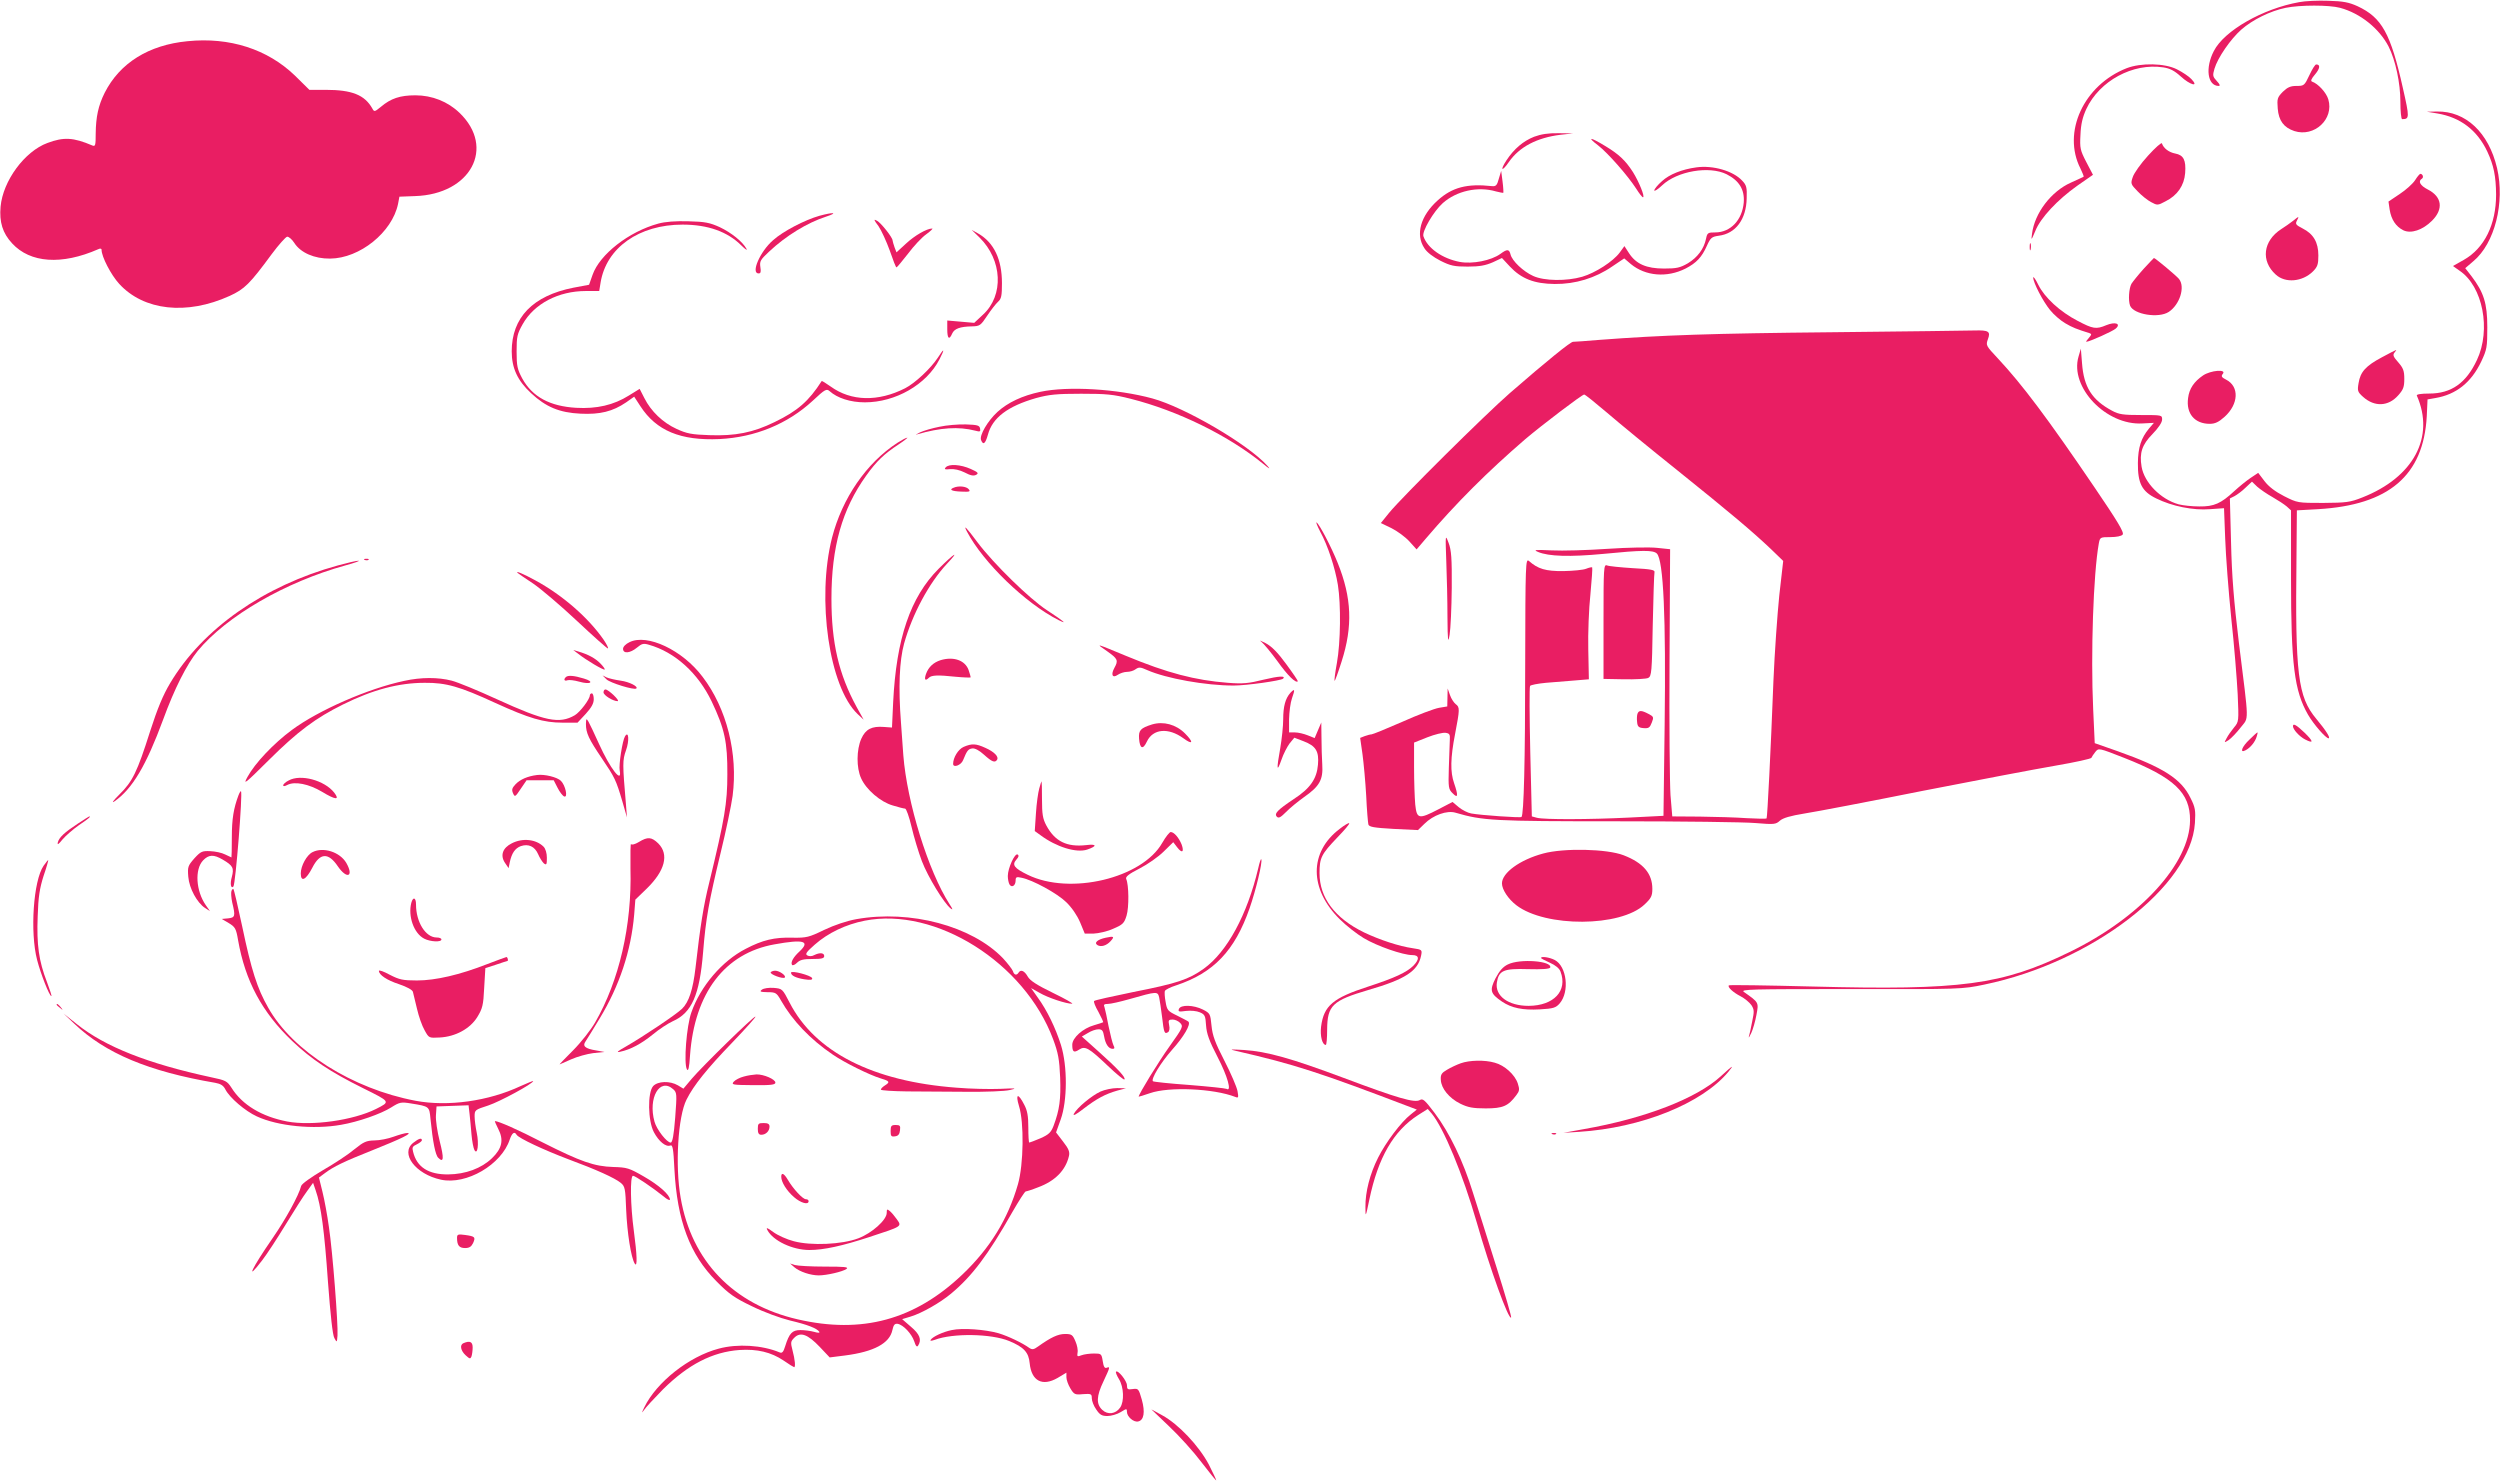 <?xml version="1.0" standalone="no"?>
<!DOCTYPE svg PUBLIC "-//W3C//DTD SVG 20010904//EN"
 "http://www.w3.org/TR/2001/REC-SVG-20010904/DTD/svg10.dtd">
<svg version="1.0" xmlns="http://www.w3.org/2000/svg"
 width="1280pt" height="760pt" viewBox="0 0 1280 760"
 preserveAspectRatio="xMidYMid meet">
<g transform="translate(0,760) scale(0.1,-0.1)"
fill="#e91e63" stroke="none">
<path d="M11772 7589 c-186 -33 -384 -146 -437 -250 -45 -86 -33 -178 24 -179
10 0 7 8 -9 25 -21 23 -22 28 -12 63 17 57 82 151 137 200 58 51 149 96 228
112 74 15 222 15 278 0 104 -28 201 -106 249 -199 35 -70 60 -186 60 -283 0
-48 4 -88 9 -88 38 0 38 8 4 158 -63 282 -108 362 -232 420 -44 20 -73 26
-150 28 -53 2 -120 -1 -149 -7z"/>
<path d="M960 7389 c-199 -19 -347 -112 -424 -264 -33 -66 -45 -124 -46 -209
0 -61 -2 -67 -17 -61 -98 42 -147 44 -230 13 -117 -43 -228 -194 -240 -326 -7
-79 10 -135 59 -188 93 -101 254 -112 441 -30 10 5 17 4 17 -3 0 -35 48 -128
90 -174 126 -138 346 -162 566 -62 76 35 102 60 216 215 35 47 70 86 78 88 8
1 25 -13 37 -32 32 -50 103 -81 183 -80 152 1 318 135 348 280 l7 37 80 3
c285 9 413 248 228 426 -60 58 -141 90 -226 90 -79 0 -126 -16 -177 -59 -32
-26 -34 -27 -44 -8 -39 69 -104 95 -238 95 l-84 0 -74 73 c-140 135 -334 198
-550 176z"/>
<path d="M10889 7251 c-220 -86 -332 -328 -237 -514 10 -21 18 -40 16 -42 -2
-1 -31 -15 -65 -30 -101 -45 -186 -156 -199 -262 -5 -36 -4 -35 17 15 27 67
113 159 216 232 l79 55 -34 65 c-31 60 -34 71 -30 140 2 54 11 91 30 132 67
144 239 237 394 213 34 -5 57 -17 89 -46 49 -45 96 -57 55 -14 -13 14 -46 36
-74 50 -63 32 -184 34 -257 6z"/>
<path d="M11824 7215 c-25 -53 -27 -55 -66 -55 -31 0 -46 -7 -70 -30 -28 -29
-30 -35 -26 -86 5 -62 31 -97 85 -115 102 -33 204 61 174 162 -10 35 -53 81
-83 91 -9 3 -4 15 15 37 26 31 28 51 6 51 -6 0 -21 -25 -35 -55z"/>
<path d="M12480 7019 c117 -20 203 -85 255 -195 33 -71 44 -125 45 -220 0
-154 -60 -275 -166 -335 l-55 -31 34 -24 c119 -80 162 -302 89 -457 -55 -118
-131 -172 -244 -172 -42 0 -66 -4 -64 -10 94 -213 -17 -419 -279 -522 -63 -25
-82 -27 -201 -28 -130 0 -131 0 -200 35 -45 23 -79 49 -100 77 l-32 42 -39
-26 c-21 -14 -59 -45 -84 -68 -68 -63 -103 -79 -179 -78 -36 0 -83 5 -106 11
-92 26 -175 111 -189 192 -12 71 2 113 56 168 30 31 49 59 49 74 0 23 -1 23
-107 23 -92 0 -114 3 -149 22 -103 55 -145 121 -154 243 l-6 75 -12 -41 c-46
-157 142 -353 327 -342 l59 3 -25 -29 c-40 -48 -56 -96 -57 -176 -1 -104 20
-146 94 -182 81 -40 189 -62 275 -55 l72 5 6 -156 c3 -87 17 -269 31 -407 15
-137 29 -313 33 -390 6 -139 6 -140 -19 -170 -14 -17 -31 -41 -38 -55 -13 -24
-13 -24 11 -9 13 9 41 38 61 64 43 56 44 9 -9 435 -26 215 -36 341 -40 511
l-6 227 24 12 c13 7 39 26 56 43 l33 31 27 -26 c16 -14 51 -38 78 -53 28 -16
60 -37 73 -48 l22 -20 0 -347 c0 -444 17 -577 87 -699 29 -50 91 -121 105
-121 12 0 -12 39 -63 100 -94 113 -108 226 -101 826 l2 241 108 6 c363 21 540
172 557 475 l4 87 40 7 c107 18 184 80 235 187 29 62 31 73 31 176 0 122 -18
178 -81 261 l-32 41 42 36 c109 91 162 300 121 476 -43 183 -161 293 -308 290
l-52 -1 55 -9z"/>
<path d="M7855 6900 c-56 -22 -103 -62 -142 -121 -34 -52 -24 -61 12 -9 54 78
144 125 265 140 l65 7 -75 1 c-52 1 -90 -5 -125 -18z"/>
<path d="M8183 6855 c50 -39 152 -155 195 -222 15 -24 30 -43 34 -43 12 0 -21
81 -52 130 -38 59 -72 91 -144 134 -76 46 -92 46 -33 1z"/>
<path d="M10998 6803 c-37 -40 -72 -90 -78 -109 -12 -34 -11 -37 25 -74 20
-21 51 -46 69 -55 31 -17 34 -17 73 4 61 30 96 81 101 145 5 66 -8 92 -51 100
-32 6 -60 27 -68 52 -2 6 -34 -22 -71 -63z"/>
<path d="M8685 6743 c-74 -10 -138 -36 -175 -70 -22 -19 -40 -41 -40 -48 0 -6
18 5 40 26 77 73 241 101 330 57 65 -33 93 -79 88 -145 -8 -90 -68 -153 -146
-153 -37 0 -41 -2 -47 -32 -11 -53 -44 -96 -93 -126 -40 -23 -58 -27 -122 -27
-90 0 -143 23 -179 78 l-24 37 -24 -33 c-33 -45 -124 -104 -192 -124 -80 -23
-194 -22 -251 4 -51 23 -108 77 -116 110 -7 28 -17 29 -52 3 -47 -34 -143 -53
-208 -41 -89 17 -165 70 -186 131 -9 24 52 128 99 170 71 63 180 87 272 60 19
-5 36 -8 38 -7 1 2 0 28 -4 58 l-7 54 -12 -40 c-9 -34 -15 -40 -35 -38 -128
14 -204 -6 -278 -73 -88 -79 -115 -175 -68 -245 13 -21 45 -45 82 -64 52 -26
71 -30 140 -30 61 0 91 6 128 22 l47 22 40 -43 c59 -63 125 -89 230 -90 106
-1 208 30 295 90 l61 41 34 -29 c75 -62 185 -71 280 -23 56 29 83 58 109 116
19 42 25 47 61 52 87 11 141 84 143 192 2 55 -1 67 -23 90 -46 50 -150 80
-235 68z"/>
<path d="M12365 6677 c-11 -17 -46 -49 -78 -70 l-58 -39 6 -41 c8 -51 32 -87
70 -106 39 -19 99 1 147 49 60 60 51 123 -22 160 -39 20 -51 42 -30 55 11 7 4
25 -8 25 -4 -1 -16 -15 -27 -33z"/>
<path d="M4195 6495 c-74 -21 -186 -79 -237 -125 -67 -58 -115 -170 -74 -170
11 0 13 8 9 33 -4 29 0 37 44 78 87 82 197 149 293 180 64 21 38 24 -35 4z"/>
<path d="M11740 6469 c-14 -11 -41 -30 -60 -42 -93 -60 -106 -163 -28 -233 49
-45 136 -37 190 16 24 24 28 37 28 82 0 67 -25 110 -80 138 -35 18 -39 23 -30
40 13 25 11 24 -20 -1z"/>
<path d="M4498 6442 c15 -22 41 -79 58 -126 16 -47 31 -86 34 -85 3 0 29 32
59 70 29 39 71 84 94 100 22 16 35 29 30 29 -28 0 -90 -36 -134 -77 l-49 -45
-10 26 c-5 15 -10 31 -10 35 0 15 -59 90 -80 101 -18 10 -17 5 8 -28z"/>
<path d="M3370 6455 c-150 -41 -299 -157 -336 -262 l-18 -51 -80 -15 c-208
-41 -316 -153 -316 -326 0 -86 30 -150 99 -214 76 -71 146 -100 253 -105 100
-5 165 11 234 58 l41 29 32 -49 c81 -125 205 -177 405 -168 182 9 348 77 477
196 64 60 71 63 87 49 39 -35 106 -57 180 -57 157 0 316 91 382 220 29 56 25
61 -8 9 -36 -55 -117 -131 -168 -157 -138 -70 -276 -67 -381 9 -24 17 -45 30
-46 28 -66 -103 -123 -153 -241 -210 -110 -54 -202 -72 -334 -67 -91 3 -116 8
-168 32 -70 32 -131 90 -165 158 l-24 47 -55 -34 c-78 -49 -165 -69 -270 -63
-135 8 -224 56 -276 150 -25 47 -29 63 -29 138 0 77 3 90 31 140 59 105 183
170 324 170 l68 0 7 43 c29 178 196 297 420 297 129 0 230 -36 301 -107 20
-20 32 -27 26 -17 -20 37 -78 83 -137 111 -51 23 -75 28 -160 30 -66 2 -119
-2 -155 -12z"/>
<path d="M5015 6384 c117 -115 126 -296 18 -395 l-45 -42 -69 6 -69 6 0 -45
c0 -48 10 -57 25 -22 11 25 40 36 102 37 39 1 44 4 77 54 20 30 45 62 56 72
17 15 20 31 20 95 0 122 -41 208 -121 254 l-34 19 40 -39z"/>
<path d="M10392 6335 c0 -16 2 -22 5 -12 2 9 2 23 0 30 -3 6 -5 -1 -5 -18z"/>
<path d="M10975 6223 c-27 -30 -55 -65 -62 -76 -13 -24 -17 -85 -7 -112 18
-45 146 -66 198 -32 56 37 85 127 53 168 -12 16 -125 110 -129 108 -2 -1 -25
-26 -53 -56z"/>
<path d="M10410 6179 c0 -26 50 -122 86 -166 19 -24 54 -54 78 -68 37 -22 58
-30 125 -51 11 -4 10 -8 -4 -24 -10 -11 -16 -20 -13 -20 15 0 136 54 151 68
28 25 -3 36 -49 17 -52 -22 -68 -19 -146 22 -91 47 -170 120 -202 185 -14 29
-26 45 -26 37z"/>
<path d="M9385 5899 c-621 -6 -876 -15 -1194 -39 -68 -6 -130 -10 -137 -10
-13 0 -133 -97 -324 -263 -126 -110 -551 -531 -618 -613 l-42 -52 54 -26 c30
-15 71 -45 92 -68 l37 -41 46 54 c157 184 316 343 511 511 85 72 290 228 301
228 5 0 57 -42 117 -93 59 -51 221 -184 360 -295 275 -221 383 -312 480 -404
l62 -60 -20 -176 c-10 -98 -24 -294 -30 -437 -14 -366 -31 -698 -35 -705 -2
-3 -47 -2 -102 1 -54 4 -162 7 -240 8 l-141 1 -9 108 c-4 59 -7 366 -5 684 l3
576 -67 7 c-36 4 -150 2 -253 -5 -103 -7 -231 -11 -286 -8 -87 4 -96 3 -70 -8
54 -23 164 -26 333 -10 202 20 256 20 275 2 34 -34 47 -327 40 -877 l-6 -466
-176 -9 c-203 -10 -434 -11 -472 -1 l-26 7 -8 329 c-4 181 -5 334 -1 339 3 5
39 12 81 16 41 3 108 9 148 12 l72 6 -3 152 c-2 83 3 211 11 284 7 73 11 134
9 137 -2 2 -16 -1 -31 -7 -14 -6 -66 -11 -116 -12 -91 -1 -131 11 -177 52 -17
14 -18 -12 -19 -529 0 -496 -7 -771 -19 -782 -6 -5 -208 9 -257 18 -18 3 -47
18 -64 32 l-32 27 -71 -37 c-102 -53 -112 -51 -120 24 -3 34 -6 119 -6 190 l0
127 68 27 c38 15 80 25 93 23 21 -3 24 -8 22 -38 -1 -19 -3 -83 -5 -142 -3
-100 -2 -109 20 -130 27 -28 29 -12 7 52 -20 57 -19 129 5 252 24 126 25 137
3 153 -9 7 -23 28 -29 46 l-12 34 -1 -46 -1 -46 -42 -7 c-24 -4 -109 -36 -189
-72 -80 -35 -151 -64 -157 -64 -6 0 -21 -4 -35 -9 l-23 -9 12 -84 c6 -45 15
-141 19 -213 3 -71 9 -137 11 -146 4 -13 27 -17 129 -23 l125 -6 33 32 c45 45
116 70 159 57 140 -41 195 -44 823 -44 336 0 656 -4 713 -9 96 -8 104 -7 125
12 16 14 53 25 127 37 58 9 330 61 605 116 275 54 581 112 680 129 99 17 181
35 183 40 2 5 11 19 20 30 17 21 17 21 147 -30 257 -101 339 -179 338 -320 -1
-221 -255 -499 -618 -675 -345 -168 -553 -196 -1314 -176 -233 6 -427 9 -429
6 -9 -8 21 -36 60 -56 21 -11 45 -31 55 -45 15 -23 15 -33 4 -85 -6 -33 -14
-68 -17 -77 -2 -9 3 -1 12 18 9 19 21 61 27 94 12 64 13 63 -64 117 -20 14 30
15 547 15 562 -1 570 -1 684 23 550 114 1057 503 1078 827 4 65 2 80 -23 129
-47 97 -139 156 -373 239 l-117 41 -8 175 c-13 284 1 693 29 848 6 31 7 32 59
32 31 0 57 5 63 13 9 10 -26 68 -145 243 -239 352 -369 525 -494 659 -61 65
-62 67 -51 98 15 40 4 47 -68 45 -30 -1 -356 -5 -725 -9z"/>
<path d="M12196 5771 c-83 -44 -111 -75 -120 -132 -7 -40 -5 -46 23 -71 59
-53 130 -49 180 8 26 29 31 43 31 84 0 41 -5 55 -31 85 -26 29 -29 38 -19 50
15 19 19 20 -64 -24z"/>
<path d="M11280 5678 c-47 -32 -71 -68 -77 -116 -11 -80 34 -132 111 -132 27
0 46 9 76 36 72 65 76 155 8 190 -24 12 -27 18 -17 30 20 25 -62 18 -101 -8z"/>
<path d="M5327 5594 c-94 -20 -167 -55 -220 -103 -51 -47 -93 -120 -84 -144
11 -28 22 -19 35 27 23 87 101 146 247 188 67 18 105 22 230 22 130 0 164 -3
255 -26 240 -61 498 -187 675 -331 34 -28 42 -32 25 -13 -96 109 -424 301
-590 346 -179 49 -432 64 -573 34z"/>
<path d="M4810 5415 c-36 -7 -81 -20 -100 -29 -19 -9 -26 -14 -15 -10 121 35
213 41 298 19 25 -7 28 -5 25 11 -3 16 -13 19 -73 21 -39 1 -99 -4 -135 -12z"/>
<path d="M4595 5333 c-159 -103 -283 -284 -335 -486 -80 -315 -14 -765 131
-903 l31 -29 -36 65 c-92 169 -129 329 -129 555 0 264 54 457 178 630 52 73
93 112 165 159 30 20 50 36 45 35 -6 0 -28 -12 -50 -26z"/>
<path d="M4842 5207 c-9 -10 -4 -12 22 -9 21 2 49 -4 75 -17 30 -16 46 -19 59
-12 14 8 10 13 -28 30 -51 23 -112 27 -128 8z"/>
<path d="M4883 5103 c-26 -10 -11 -18 38 -20 44 -2 49 0 39 12 -12 15 -52 19
-77 8z"/>
<path d="M6760 4877 c38 -69 76 -185 90 -272 16 -99 14 -294 -5 -399 -9 -49
-14 -90 -12 -92 2 -2 18 42 36 99 58 181 52 326 -20 505 -32 80 -93 197 -108
207 -5 3 4 -19 19 -48z"/>
<path d="M4951 4878 c83 -158 299 -367 469 -453 49 -24 28 -7 -60 51 -89 58
-273 238 -355 347 -58 78 -75 95 -54 55z"/>
<path d="M7405 4726 c3 -77 6 -205 6 -285 1 -126 3 -138 11 -91 5 30 10 138
11 240 1 151 -2 193 -16 230 -17 45 -17 45 -12 -94z"/>
<path d="M4806 4688 c-145 -145 -217 -358 -233 -683 l-6 -130 -41 3 c-62 5
-94 -11 -116 -60 -25 -56 -26 -149 -1 -203 26 -58 99 -121 162 -139 29 -9 57
-16 63 -16 6 0 21 -42 33 -93 12 -52 36 -131 53 -176 31 -81 113 -215 147
-242 13 -10 12 -5 -5 21 -109 169 -218 521 -237 763 -3 40 -8 115 -12 167 -14
181 -8 318 16 405 42 150 127 309 219 408 70 74 38 55 -42 -25z"/>
<path d="M1868 4733 c7 -3 16 -2 19 1 4 3 -2 6 -13 5 -11 0 -14 -3 -6 -6z"/>
<path d="M1730 4705 c-379 -104 -693 -324 -859 -603 -36 -60 -65 -130 -102
-245 -67 -211 -90 -258 -158 -325 -31 -31 -42 -46 -25 -35 92 64 163 185 249
418 58 159 121 283 177 352 148 179 449 353 756 438 48 13 78 24 67 24 -11 0
-58 -11 -105 -24z"/>
<path d="M8210 4418 l0 -294 105 -2 c58 -1 114 2 124 7 17 9 19 31 23 268 3
142 7 265 9 273 3 12 -16 16 -111 21 -63 4 -123 10 -132 14 -17 7 -18 -11 -18
-287z"/>
<path d="M2651 4666 c2 -2 38 -27 79 -54 41 -28 142 -114 224 -191 83 -78 154
-141 158 -141 5 0 -5 20 -21 44 -79 114 -211 229 -351 305 -64 35 -104 51 -89
37z"/>
<path d="M3223 4312 c-19 -9 -33 -23 -33 -34 0 -26 36 -23 71 6 25 21 34 23
61 15 134 -38 252 -145 322 -291 66 -139 81 -207 80 -373 0 -147 -13 -225 -93
-555 -29 -117 -45 -216 -70 -435 -13 -112 -34 -176 -69 -210 -31 -30 -200
-143 -287 -193 -43 -24 -52 -32 -30 -27 53 11 109 41 168 89 31 26 77 56 101
67 98 43 138 134 156 355 14 173 29 256 90 509 27 110 54 240 61 290 28 216
-30 448 -154 610 -103 137 -284 222 -374 177z"/>
<path d="M6458 4314 c12 -9 50 -55 83 -100 52 -73 94 -114 104 -102 1 2 -25
41 -59 87 -43 59 -74 91 -106 108 -25 13 -35 17 -22 7z"/>
<path d="M5668 4266 c55 -39 59 -47 38 -85 -20 -36 -10 -55 17 -36 12 8 33 15
47 15 15 0 35 6 45 14 16 11 24 11 59 -5 98 -43 299 -79 442 -79 66 0 242 25
253 35 16 16 -20 14 -100 -5 -76 -19 -105 -22 -182 -16 -168 13 -310 50 -522
138 -159 66 -158 66 -97 24z"/>
<path d="M2960 4253 c40 -32 131 -86 136 -81 2 3 -8 17 -23 32 -26 26 -60 45
-114 61 l-24 7 25 -19z"/>
<path d="M4816 4220 c-37 -12 -62 -35 -75 -71 -10 -29 -4 -38 15 -19 13 13 44
15 137 5 42 -4 77 -5 77 -3 0 3 -5 20 -11 38 -18 49 -76 70 -143 50z"/>
<path d="M2897 4133 c-13 -12 -7 -22 8 -16 9 3 35 0 60 -7 59 -17 82 -1 24 16
-49 15 -82 18 -92 7z"/>
<path d="M3105 4122 c17 -18 144 -57 153 -47 11 10 -36 34 -80 40 -29 4 -62
12 -73 17 l-20 10 20 -20z"/>
<path d="M2070 4114 c-185 -39 -440 -151 -575 -251 -94 -69 -190 -171 -228
-241 -24 -44 -14 -36 111 88 147 146 239 214 378 283 153 76 286 111 419 111
109 1 179 -19 361 -103 173 -79 248 -101 344 -101 l77 0 42 45 c29 32 41 53
41 75 0 16 -4 30 -10 30 -5 0 -10 -5 -10 -10 0 -20 -50 -86 -77 -102 -79 -46
-152 -31 -399 82 -96 44 -200 87 -231 95 -70 18 -157 18 -243 -1z"/>
<path d="M3090 4055 c0 -15 49 -45 72 -45 15 1 -47 60 -62 60 -6 0 -10 -7 -10
-15z"/>
<path d="M6607 4053 c-26 -29 -37 -70 -37 -136 0 -34 -7 -100 -15 -147 -20
-111 -18 -128 6 -60 10 30 30 68 42 84 l24 29 47 -18 c63 -24 80 -51 74 -120
-6 -73 -40 -122 -125 -177 -82 -55 -101 -74 -85 -90 9 -9 20 -2 46 24 19 20
61 54 93 77 79 55 98 89 93 166 -2 33 -4 95 -4 138 l-1 78 -17 -40 -17 -40
-35 14 c-20 8 -49 15 -66 15 l-30 0 0 68 c1 37 7 85 15 107 16 45 15 52 -8 28z"/>
<path d="M8384 3946 c-3 -8 -4 -27 -2 -43 2 -23 8 -29 33 -31 26 -2 32 2 42
28 11 28 10 31 -17 45 -36 19 -49 19 -56 1z"/>
<path d="M3000 3893 c0 -46 14 -76 81 -175 67 -99 73 -111 106 -223 l23 -80
-5 65 c-18 211 -18 227 0 278 18 50 14 103 -5 72 -13 -21 -33 -147 -27 -176
13 -69 -49 11 -106 137 -23 52 -48 103 -54 114 -11 18 -12 17 -13 -12z"/>
<path d="M5899 3891 c-60 -19 -70 -30 -67 -73 4 -52 20 -58 40 -15 31 66 110
73 187 17 49 -36 54 -21 8 25 -46 46 -110 63 -168 46z"/>
<path d="M11740 3882 c0 -17 33 -53 62 -68 45 -23 44 -11 -3 35 -42 40 -59 49
-59 33z"/>
<path d="M11518 3814 c-40 -37 -53 -73 -20 -55 24 13 48 42 56 69 4 12 6 22 4
22 -2 0 -20 -16 -40 -36z"/>
<path d="M4934 3776 c-28 -12 -54 -55 -54 -87 0 -22 41 -7 51 19 20 49 26 57
47 60 13 2 36 -10 60 -32 41 -37 56 -43 67 -26 10 16 -15 41 -60 61 -48 22
-69 23 -111 5z"/>
<path d="M2750 3632 c-49 -6 -87 -23 -110 -47 -19 -20 -21 -29 -13 -47 9 -20
11 -19 39 23 l30 44 69 0 70 0 20 -39 c11 -22 27 -42 34 -44 20 -7 6 57 -17
80 -19 19 -84 35 -122 30z"/>
<path d="M1478 3604 c-16 -8 -28 -19 -28 -25 0 -6 8 -5 21 2 38 20 111 5 178
-35 69 -42 93 -44 62 -4 -50 63 -172 96 -233 62z"/>
<path d="M5321 3563 c-6 -21 -14 -78 -17 -128 l-6 -90 29 -21 c82 -61 184 -92
239 -74 53 18 50 30 -5 23 -99 -11 -160 19 -204 101 -18 34 -22 57 -22 134 0
50 -1 92 -2 92 -1 0 -7 -17 -12 -37z"/>
<path d="M1221 3528 c-25 -67 -34 -121 -34 -215 0 -57 -1 -103 -2 -103 -1 0
-16 7 -32 15 -17 9 -51 16 -76 17 -42 2 -49 -1 -82 -37 -33 -38 -35 -43 -31
-94 5 -60 45 -133 86 -160 l25 -16 -21 30 c-51 73 -58 184 -14 230 29 30 54
31 100 4 53 -31 59 -43 47 -89 -10 -35 -5 -62 8 -49 11 12 48 476 39 488 -2 2
-8 -8 -13 -21z"/>
<path d="M400 3384 c-70 -46 -97 -71 -104 -97 -3 -15 3 -11 24 15 16 19 54 52
84 73 50 34 63 45 53 45 -1 0 -27 -16 -57 -36z"/>
<path d="M6859 3356 c-157 -119 -156 -308 1 -463 32 -32 87 -75 122 -96 68
-41 201 -87 249 -87 36 0 38 -21 5 -55 -35 -34 -95 -62 -230 -106 -182 -59
-228 -98 -242 -205 -6 -48 6 -94 24 -94 4 0 7 35 7 79 1 123 27 148 210 202
190 55 255 97 271 176 6 30 5 31 -42 38 -71 10 -170 43 -250 81 -150 73 -228
178 -228 303 0 80 9 97 92 184 36 37 63 69 60 72 -3 3 -25 -10 -49 -29z"/>
<path d="M5951 3285 c-103 -182 -473 -270 -689 -164 -70 34 -82 51 -58 78 12
13 14 21 6 26 -14 8 -50 -70 -50 -110 0 -16 4 -36 9 -44 12 -18 31 -5 31 21 0
17 4 20 30 14 57 -11 183 -80 229 -125 29 -28 56 -68 71 -103 l24 -58 45 0
c25 1 71 11 101 25 49 21 56 28 68 67 13 42 12 158 -2 188 -4 11 13 25 68 53
41 21 97 60 124 87 l49 48 20 -26 c25 -33 37 -25 23 14 -14 35 -39 64 -56 64
-6 0 -26 -25 -43 -55z"/>
<path d="M3271 3289 c-20 -12 -36 -16 -40 -11 -3 6 -4 -51 -3 -126 8 -290 -58
-574 -181 -787 -22 -38 -73 -103 -113 -143 -39 -39 -71 -72 -69 -72 1 0 28 12
59 26 31 14 82 28 113 32 l58 6 -44 8 c-55 9 -70 22 -53 46 6 9 39 62 72 117
102 168 161 347 177 532 l6 77 59 57 c93 91 114 174 59 230 -35 34 -54 36
-100 8z"/>
<path d="M2620 3282 c-46 -23 -60 -61 -35 -99 l19 -28 6 30 c10 47 27 72 57
83 39 13 71 -2 88 -41 8 -19 21 -39 29 -47 14 -11 16 -7 16 28 0 24 -7 47 -17
57 -38 38 -107 46 -163 17z"/>
<path d="M1600 3237 c-29 -14 -60 -70 -60 -109 0 -47 27 -33 59 29 39 77 82
80 131 7 47 -68 83 -52 43 18 -33 56 -118 83 -173 55z"/>
<path d="M7901 3230 c-119 -32 -211 -99 -211 -153 0 -31 32 -80 74 -112 149
-114 534 -112 656 4 34 32 40 44 40 80 0 78 -46 133 -147 172 -85 33 -306 38
-412 9z"/>
<path d="M6442 3154 c-56 -237 -159 -428 -279 -514 -77 -55 -136 -75 -360
-119 -107 -22 -198 -42 -201 -46 -4 -3 6 -29 22 -56 15 -28 26 -52 24 -53 -1
-1 -22 -8 -46 -15 -58 -16 -112 -65 -112 -100 0 -37 8 -43 35 -25 31 20 49 10
148 -84 43 -41 81 -72 84 -69 9 9 -35 56 -130 141 l-88 79 31 18 c17 11 41 19
54 19 19 0 24 -7 29 -36 7 -40 23 -64 44 -64 10 0 11 5 4 18 -5 10 -16 54 -25
97 -8 44 -18 88 -21 98 -6 13 -2 17 18 17 14 0 62 11 108 24 144 41 146 41
154 9 3 -15 10 -60 15 -101 9 -79 12 -88 30 -77 7 4 10 19 6 36 -5 25 -3 29
18 29 12 0 30 -8 39 -18 16 -17 13 -24 -54 -118 -56 -78 -159 -246 -159 -259
0 -1 26 7 58 18 97 34 325 24 436 -19 17 -7 18 -4 12 30 -4 21 -34 91 -67 155
-48 93 -61 129 -66 179 -6 61 -7 64 -44 83 -48 24 -114 26 -123 3 -5 -14 0
-15 36 -10 25 3 55 0 71 -7 26 -11 29 -18 32 -67 3 -43 16 -79 59 -162 51 -98
74 -180 46 -163 -6 3 -91 12 -191 20 -99 7 -183 16 -186 19 -11 11 39 94 98
161 60 67 97 130 84 144 -3 3 -30 17 -58 31 -48 23 -52 28 -59 70 -5 25 -6 50
-4 56 3 7 29 20 58 29 192 64 300 177 376 395 32 92 66 233 60 250 -2 6 -9
-15 -16 -46z"/>
<path d="M223 3167 c-52 -76 -70 -339 -33 -482 19 -73 63 -185 73 -185 3 0 -8
33 -23 73 -41 106 -53 190 -47 336 3 98 10 143 30 206 15 43 25 80 24 81 -1 2
-12 -12 -24 -29z"/>
<path d="M1185 3038 c-3 -8 -1 -35 4 -59 17 -70 15 -77 -21 -81 l-33 -3 36
-21 c33 -20 38 -28 48 -88 37 -209 122 -368 277 -516 99 -94 193 -157 362
-241 143 -71 142 -69 67 -107 -116 -58 -328 -88 -455 -64 -130 25 -230 85
-285 173 -22 34 -30 38 -102 53 -326 70 -545 157 -689 272 l-69 55 55 -52
c159 -152 381 -245 722 -303 28 -5 42 -14 52 -34 22 -43 102 -111 161 -138
108 -50 291 -68 431 -43 88 15 205 56 257 89 43 27 50 29 103 20 93 -15 92
-15 98 -78 12 -119 25 -186 40 -200 28 -28 30 -3 7 86 -12 48 -21 107 -19 132
l3 45 82 3 82 3 5 -43 c3 -24 7 -71 10 -106 3 -35 10 -71 15 -80 16 -29 24 31
12 88 -6 28 -11 66 -11 84 0 33 2 34 70 56 58 19 230 112 230 125 0 2 -29 -10
-65 -26 -164 -77 -372 -106 -537 -75 -324 61 -630 254 -755 477 -56 98 -86
192 -133 416 -22 103 -42 189 -45 191 -2 3 -7 -2 -10 -10z"/>
<path d="M2106 2978 c-18 -69 13 -157 66 -184 31 -16 88 -19 88 -4 0 6 -11 10
-24 10 -57 0 -106 79 -106 169 0 36 -15 41 -24 9z"/>
<path d="M4385 2894 c-50 -9 -112 -30 -165 -55 -78 -38 -91 -41 -161 -40 -94
3 -155 -12 -241 -57 -121 -62 -231 -191 -278 -325 -25 -69 -40 -262 -23 -292
7 -12 12 7 16 72 23 319 178 523 433 568 149 27 184 17 128 -36 -32 -29 -47
-56 -39 -69 3 -5 15 0 25 10 16 16 34 20 80 20 47 0 60 3 60 15 0 17 -23 19
-51 5 -12 -7 -26 -7 -35 -2 -13 7 -6 17 37 55 69 61 160 104 256 123 363 72
819 -215 965 -607 26 -70 32 -103 36 -196 4 -112 -3 -165 -34 -248 -13 -33
-24 -44 -67 -63 -29 -12 -54 -22 -57 -22 -3 0 -5 35 -5 78 0 58 -5 86 -21 116
-31 61 -46 57 -27 -6 27 -84 24 -300 -5 -401 -51 -178 -143 -328 -285 -463
-244 -232 -514 -305 -843 -229 -329 76 -543 298 -599 622 -29 165 -14 416 30
503 37 74 105 158 235 293 67 70 121 130 118 132 -6 6 -272 -254 -327 -319
l-42 -50 -28 17 c-41 24 -103 22 -127 -4 -29 -33 -27 -178 4 -236 25 -47 61
-77 84 -68 12 5 16 -15 21 -122 14 -263 79 -437 216 -574 63 -64 93 -85 181
-127 61 -30 143 -60 195 -73 89 -21 138 -40 150 -58 3 -6 -7 -6 -27 0 -18 5
-50 9 -70 9 -42 0 -57 -16 -78 -83 -9 -30 -16 -37 -29 -31 -89 37 -215 45
-311 19 -152 -40 -318 -171 -381 -300 -14 -29 -15 -33 -2 -15 9 14 53 61 97
106 129 128 254 192 392 202 91 6 162 -11 226 -54 27 -19 52 -34 54 -34 8 0 4
40 -8 85 -11 42 -10 47 9 66 31 31 68 18 130 -47 l51 -54 79 10 c147 19 228
62 242 130 6 27 12 34 27 32 29 -5 72 -51 85 -90 8 -25 14 -31 20 -21 19 30 8
58 -37 96 l-45 39 43 13 c57 17 152 71 208 118 107 89 189 198 312 415 34 59
65 108 70 108 4 0 33 9 63 21 87 32 141 87 158 160 5 21 -1 37 -30 74 l-36 47
24 67 c34 95 35 272 1 381 -28 88 -71 177 -119 243 l-34 48 43 -24 c44 -26
139 -57 167 -56 9 0 -35 25 -97 55 -84 41 -118 63 -130 84 -17 30 -36 38 -47
20 -10 -16 -23 -12 -29 8 -4 10 -27 40 -51 66 -159 165 -474 249 -750 200z
m-938 -871 c19 -17 19 -25 10 -145 -7 -90 -14 -128 -23 -128 -20 0 -72 67 -83
107 -34 122 27 228 96 166z"/>
<path d="M5662 2799 c-43 -9 -62 -26 -43 -38 18 -11 46 -3 67 20 22 24 17 27
-24 18z"/>
<path d="M2495 2664 c-140 -55 -265 -84 -360 -84 -73 0 -90 4 -139 29 -31 17
-56 26 -56 20 0 -20 41 -48 103 -68 41 -14 68 -29 71 -39 2 -9 12 -49 21 -87
9 -39 26 -88 39 -110 22 -40 22 -40 77 -37 81 4 156 45 193 105 26 43 31 60
35 149 l6 101 55 18 c30 10 56 19 58 19 6 0 1 20 -5 20 -5 -1 -48 -17 -98 -36z"/>
<path d="M7890 2695 c0 -2 20 -13 45 -24 29 -13 49 -29 55 -46 37 -98 -34
-174 -163 -175 -105 0 -174 51 -163 120 10 61 34 72 159 68 72 -2 111 1 114 8
12 34 -155 47 -217 16 -25 -12 -43 -33 -63 -71 -31 -62 -27 -78 33 -119 49
-33 106 -45 194 -40 70 4 82 8 102 31 51 60 36 190 -26 222 -27 14 -70 20 -70
10z"/>
<path d="M3946 2622 c-6 -10 63 -36 72 -27 9 9 -27 35 -49 35 -10 0 -20 -4
-23 -8z"/>
<path d="M4050 2620 c0 -15 25 -27 68 -34 33 -5 43 -3 40 6 -5 14 -108 41
-108 28z"/>
<path d="M3901 2533 c-13 -10 -9 -12 29 -13 42 0 46 -3 69 -43 58 -102 149
-198 264 -276 61 -42 189 -105 245 -122 47 -14 51 -19 22 -37 -11 -7 -20 -16
-20 -21 0 -4 60 -8 133 -9 72 0 211 -1 307 -2 97 -1 195 3 220 9 40 9 34 10
-50 6 -52 -2 -152 0 -222 6 -430 32 -725 183 -855 435 -37 72 -38 72 -81 76
-25 2 -52 -2 -61 -9z"/>
<path d="M290 2456 c0 -2 8 -10 18 -17 15 -13 16 -12 3 4 -13 16 -21 21 -21
13z"/>
<path d="M6330 2219 c296 -68 423 -109 895 -289 l29 -11 -31 -25 c-49 -38
-128 -143 -167 -221 -42 -83 -66 -176 -65 -253 0 -54 1 -54 20 38 45 216 124
352 250 433 l49 31 20 -23 c62 -75 159 -309 231 -558 68 -238 163 -500 176
-487 3 3 -31 119 -75 258 -44 139 -98 312 -121 383 -49 159 -119 305 -196 407
-50 66 -60 75 -75 66 -26 -16 -111 8 -390 113 -271 101 -391 135 -510 143 -73
4 -79 4 -40 -5z"/>
<path d="M7479 2156 c-20 -7 -52 -22 -70 -33 -28 -16 -34 -25 -32 -52 2 -44
43 -94 100 -122 39 -19 64 -24 130 -24 88 0 115 12 156 67 17 22 18 30 8 61
-15 45 -68 93 -118 106 -51 15 -130 13 -174 -3z"/>
<path d="M8810 2089 c-124 -113 -387 -215 -700 -270 l-105 -19 80 5 c318 20
629 145 764 307 32 39 24 35 -39 -23z"/>
<path d="M3808 2088 c-20 -5 -43 -17 -51 -26 -14 -16 -7 -17 99 -18 91 -1 114
2 114 13 0 17 -60 43 -97 42 -15 -1 -45 -5 -65 -11z"/>
<path d="M5634 2011 c-45 -21 -119 -82 -136 -114 -6 -13 12 -3 48 25 69 53
112 76 174 94 l45 12 -45 1 c-25 0 -64 -8 -86 -18z"/>
<path d="M2551 1820 c29 -56 20 -100 -32 -150 -54 -52 -135 -82 -224 -83 -101
-1 -161 37 -180 116 -6 22 -3 28 19 38 14 7 26 16 26 21 0 14 -16 9 -44 -13
-69 -54 11 -161 142 -189 130 -28 310 77 352 206 12 34 24 43 35 24 11 -18
140 -78 264 -125 146 -54 238 -96 269 -121 22 -18 24 -29 28 -139 5 -117 25
-245 44 -275 14 -22 12 44 -5 170 -17 126 -20 280 -4 280 11 0 101 -61 157
-106 17 -15 32 -22 32 -16 0 24 -56 74 -133 118 -76 44 -87 47 -157 49 -97 3
-166 27 -360 125 -128 66 -228 110 -246 110 -2 0 6 -18 17 -40z"/>
<path d="M3880 1820 c0 -22 5 -30 18 -30 23 0 42 19 42 42 0 13 -8 18 -30 18
-27 0 -30 -3 -30 -30z"/>
<path d="M4560 1809 c0 -26 3 -30 23 -27 16 2 23 11 25 31 3 23 0 27 -22 27
-22 0 -26 -4 -26 -31z"/>
<path d="M2015 1780 c-27 -10 -71 -19 -98 -19 -41 -1 -55 -7 -102 -45 -29 -25
-102 -73 -161 -107 -61 -36 -109 -70 -112 -81 -12 -48 -79 -170 -146 -267
-108 -156 -143 -231 -53 -113 24 31 78 114 120 183 42 69 91 146 109 170 l31
43 13 -38 c28 -79 45 -209 63 -467 13 -173 24 -275 33 -290 13 -24 13 -23 16
13 4 53 -25 431 -44 556 -8 59 -23 140 -33 180 l-18 73 31 23 c44 33 95 58
241 116 150 60 210 89 180 89 -11 0 -42 -9 -70 -19z"/>
<path d="M7948 1793 c7 -3 16 -2 19 1 4 3 -2 6 -13 5 -11 0 -14 -3 -6 -6z"/>
<path d="M4000 1575 c0 -27 27 -71 65 -104 34 -30 75 -42 75 -21 0 6 -6 10
-14 10 -16 0 -65 53 -92 99 -20 34 -34 40 -34 16z"/>
<path d="M4540 1390 c0 -36 -76 -104 -145 -130 -84 -32 -242 -39 -331 -15 -35
9 -82 30 -105 47 -31 23 -38 25 -30 10 29 -55 129 -102 215 -102 74 0 169 21
306 66 171 56 168 54 142 91 -12 17 -28 36 -37 43 -13 11 -15 9 -15 -10z"/>
<path d="M2340 1262 c0 -38 11 -52 41 -52 22 0 32 7 41 25 14 31 10 35 -41 42
-36 5 -41 3 -41 -15z"/>
<path d="M4068 1111 c26 -22 82 -41 124 -41 40 0 123 19 142 33 13 10 -10 12
-111 12 -71 0 -139 4 -153 8 l-25 8 23 -20z"/>
<path d="M4873 790 c-45 -9 -98 -34 -108 -50 -4 -6 3 -6 21 0 92 35 289 32
381 -6 75 -31 100 -58 105 -114 9 -91 65 -120 143 -75 l45 27 0 -24 c0 -12 9
-38 20 -56 19 -32 24 -34 65 -30 42 3 45 1 45 -21 0 -14 10 -40 23 -58 18 -27
29 -33 57 -33 19 0 50 9 68 20 30 19 32 19 32 1 0 -24 34 -54 57 -49 30 6 37
48 19 112 -16 56 -18 58 -47 54 -25 -4 -29 -1 -29 19 0 23 -46 80 -56 70 -3
-3 4 -20 15 -38 25 -40 28 -115 6 -146 -23 -33 -63 -38 -91 -12 -32 30 -31 70
6 147 34 73 35 76 16 69 -10 -4 -16 6 -20 34 -6 38 -8 39 -45 39 -22 0 -51 -4
-64 -9 -21 -8 -23 -7 -20 13 3 13 -2 39 -11 59 -14 33 -19 37 -53 37 -36 0
-72 -17 -138 -64 -22 -16 -30 -17 -44 -8 -36 26 -109 61 -159 76 -67 19 -184
28 -239 16z"/>
<path d="M2373 723 c-20 -8 -15 -38 11 -62 21 -19 24 -20 30 -6 3 9 6 30 6 46
0 29 -14 36 -47 22z"/>
<path d="M5987 296 c51 -48 125 -130 164 -182 40 -52 74 -94 76 -94 2 0 -15
37 -38 82 -51 96 -156 207 -239 252 l-55 30 92 -88z"/>
</g>
</svg>
